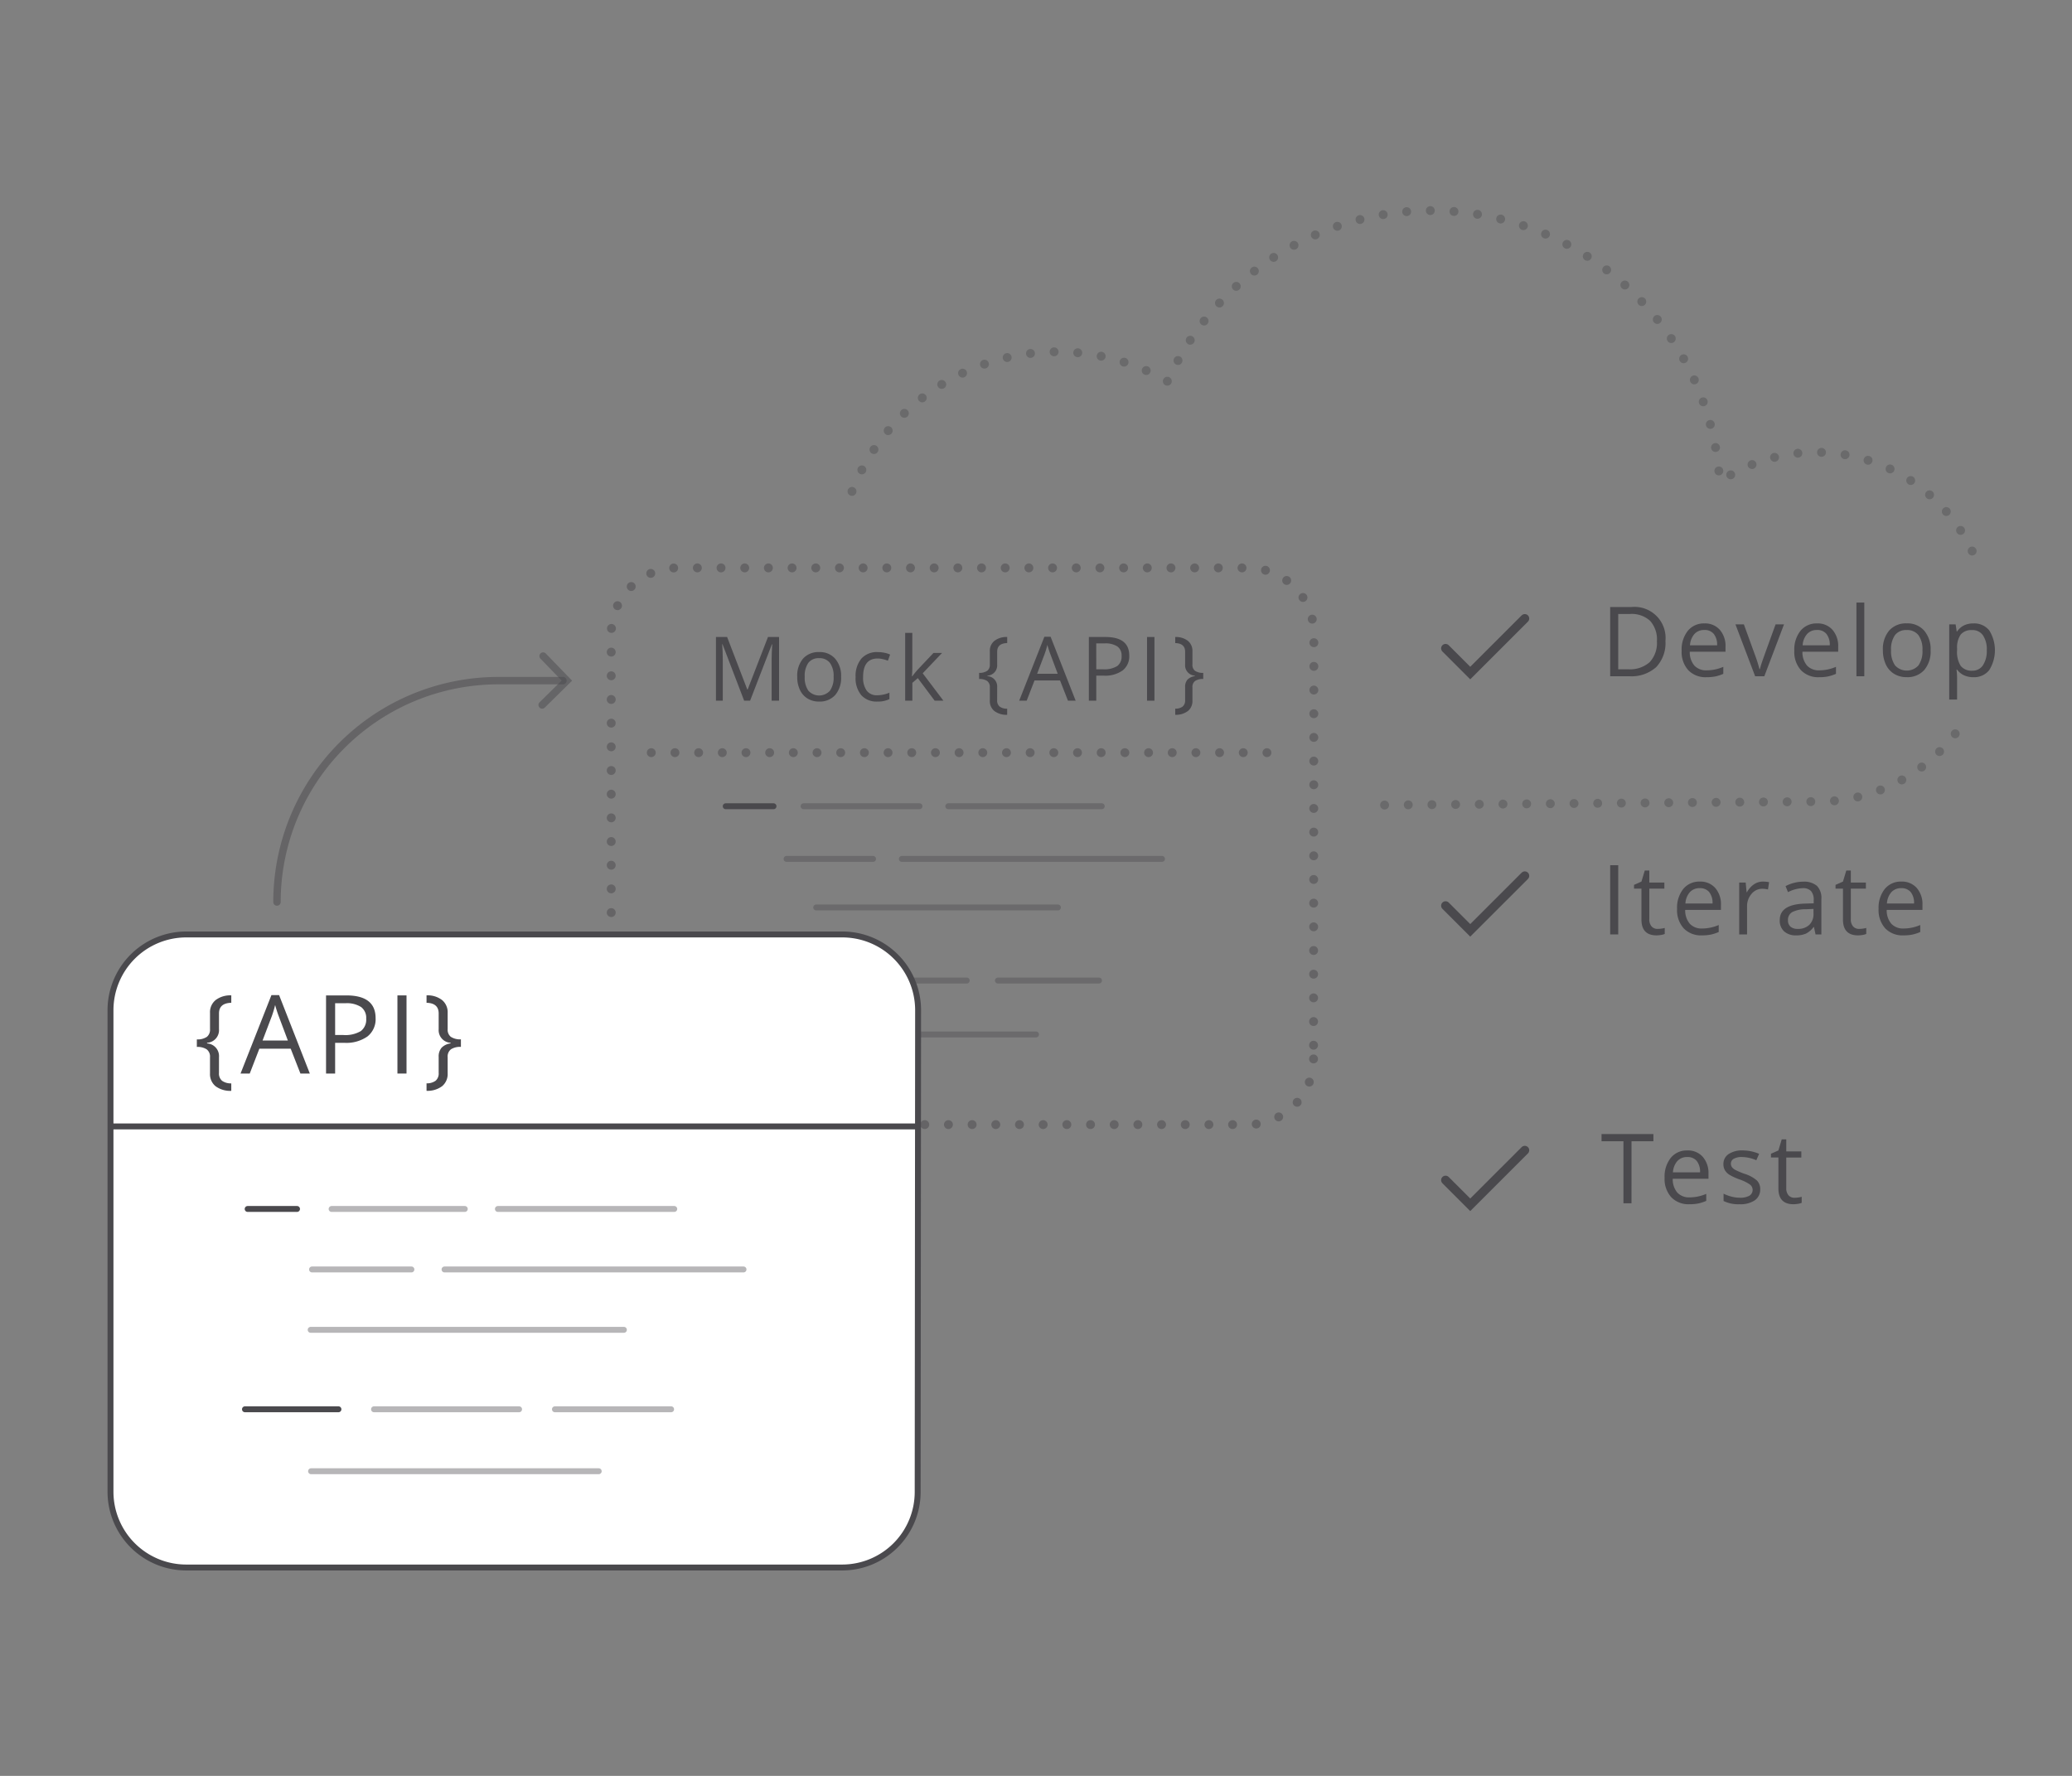 <svg xmlns="http://www.w3.org/2000/svg" width="350" height="300" viewBox="0 0 350 300">
  <rect x="0" y="0" width="350" height="300" fill="#808080" stroke="none"/>
  <defs>
    <style>
      .a, .c, .d, .f, .g, .i, .j, .l {
        fill: none;
      }

      .a, .c, .d, .f, .g, .h, .i, .j, .l {
        stroke: #4a494d;
        stroke-miterlimit: 10;
      }

      .a, .c, .d, .f, .g, .j, .l {
        stroke-linecap: round;
      }

      .a, .f, .g {
        stroke-width: 1.5px;
      }

      .a, .f {
        stroke-dasharray: 0 4;
      }

      .a, .j, .k {
        opacity: 0.5;
      }

      .b, .f {
        opacity: 0.4;
      }

      .d {
        stroke-width: 0.75px;
      }

      .e {
        fill: #4a494d;
      }

      .h {
        fill: #fff;
      }

      .j, .l {
        stroke-width: 1.25px;
      }
    </style>
  </defs>
  <title>SW</title>
  <g>
    <g>
      <path class="a" d="M221.882,178.886a11.1,11.1,0,0,1-11.1,11.093H114.348a11.135,11.135,0,0,1-11.1-11.1V107.034a11.135,11.135,0,0,1,11.1-11.1h96.494a11.135,11.135,0,0,1,11.1,11.1Z"/>
      <line class="a" x1="110.011" y1="127.146" x2="217.19" y2="127.146"/>
    </g>
    <g class="b">
      <g>
        <line class="c" x1="135.742" y1="136.199" x2="155.317" y2="136.199"/>
        <line class="c" x1="160.186" y1="136.199" x2="186.105" y2="136.199"/>
        <line class="c" x1="196.283" y1="145.092" x2="152.341" y2="145.092"/>
        <line class="c" x1="147.472" y1="145.092" x2="132.865" y2="145.092"/>
        <line class="c" x1="178.703" y1="153.299" x2="137.876" y2="153.299"/>
        <line class="c" x1="146.909" y1="165.644" x2="163.299" y2="165.644"/>
        <line class="c" x1="168.567" y1="165.644" x2="185.642" y2="165.644"/>
        <line class="c" x1="175.002" y1="174.75" x2="146.909" y2="174.75"/>
      </g>
    </g>
    <g>
      <line class="c" x1="122.589" y1="136.199" x2="130.66" y2="136.199"/>
      <line class="d" x1="123.009" y1="165.644" x2="136.748" y2="165.644"/>
      <g>
        <path class="e" d="M125.7,118.368l-3.65-9.538h-.059q.1,1.134.1,2.694v6.844H120.94v-10.76h1.885l3.407,8.876h.059l3.436-8.876h1.87v10.76h-1.251v-6.933q0-1.192.1-2.591h-.059l-3.68,9.524Z"/>
        <path class="e" d="M142.079,114.328a4.454,4.454,0,0,1-.993,3.08,3.5,3.5,0,0,1-2.745,1.107,3.641,3.641,0,0,1-1.921-.508,3.348,3.348,0,0,1-1.295-1.457,5.078,5.078,0,0,1-.457-2.222,4.44,4.44,0,0,1,.987-3.073,3.483,3.483,0,0,1,2.737-1.1,3.411,3.411,0,0,1,2.69,1.126A4.428,4.428,0,0,1,142.079,114.328Zm-6.145,0a3.819,3.819,0,0,0,.619,2.354,2.453,2.453,0,0,0,3.639,0,3.811,3.811,0,0,0,.621-2.358,3.751,3.751,0,0,0-.621-2.337,2.188,2.188,0,0,0-1.837-.8,2.152,2.152,0,0,0-1.81.788A3.793,3.793,0,0,0,135.934,114.328Z"/>
        <path class="e" d="M148.2,118.515a3.442,3.442,0,0,1-2.712-1.078,4.437,4.437,0,0,1-.96-3.051,4.575,4.575,0,0,1,.975-3.128,3.513,3.513,0,0,1,2.778-1.1,5.535,5.535,0,0,1,1.163.125,3.844,3.844,0,0,1,.912.294l-.375,1.038a5.834,5.834,0,0,0-.883-.269,3.947,3.947,0,0,0-.846-.106q-2.459,0-2.458,3.135a3.736,3.736,0,0,0,.6,2.281,2.088,2.088,0,0,0,1.778.795,5.428,5.428,0,0,0,2.068-.435V118.1A4.394,4.394,0,0,1,148.2,118.515Z"/>
        <path class="e" d="M154.11,114.239a14.3,14.3,0,0,1,.965-1.177l2.605-2.76h1.45l-3.268,3.437,3.5,4.629h-1.48l-2.848-3.813-.92.795v3.018H152.9V106.917h1.206v6.071q0,.405-.058,1.251Z"/>
        <path class="e" d="M168.437,118.28a1.3,1.3,0,0,0,.431,1.089,2.079,2.079,0,0,0,1.262.353v1.031a3.392,3.392,0,0,1-2.163-.641,2.142,2.142,0,0,1-.766-1.759v-2.229a1.246,1.246,0,0,0-.463-1.094,2.329,2.329,0,0,0-1.348-.327v-1.038a2.3,2.3,0,0,0,1.384-.353,1.25,1.25,0,0,0,.427-1.045v-2.252a2.141,2.141,0,0,1,.8-1.774,3.329,3.329,0,0,1,2.134-.633v1.023q-1.692.045-1.693,1.465v2.171a1.742,1.742,0,0,1-1.641,1.869v.088a1.743,1.743,0,0,1,1.641,1.869Z"/>
        <path class="e" d="M180.4,118.368l-1.34-3.422H174.75l-1.324,3.422H172.16l4.254-10.8h1.052l4.232,10.8Zm-1.73-4.548-1.251-3.334q-.243-.633-.5-1.553a14.2,14.2,0,0,1-.464,1.553l-1.266,3.334Z"/>
        <path class="e" d="M190.752,110.744a3.01,3.01,0,0,1-1.114,2.512,5.049,5.049,0,0,1-3.191.88h-1.265v4.232H183.93v-10.76h2.79Q190.752,107.608,190.752,110.744Zm-5.57,2.318h1.125a4.187,4.187,0,0,0,2.407-.538,1.979,1.979,0,0,0,.743-1.722,1.855,1.855,0,0,0-.7-1.589,3.655,3.655,0,0,0-2.179-.523h-1.4Z"/>
        <path class="e" d="M193.758,118.368v-10.76h1.251v10.76Z"/>
        <path class="e" d="M201.83,114.136a1.742,1.742,0,0,1-1.641-1.869V110.1q0-1.421-1.671-1.465v-1.023a3.253,3.253,0,0,1,2.131.641,2.164,2.164,0,0,1,.776,1.766v2.252a1.243,1.243,0,0,0,.434,1.049,2.358,2.358,0,0,0,1.391.349V114.7a2.353,2.353,0,0,0-1.361.327,1.244,1.244,0,0,0-.464,1.094v2.229a2.158,2.158,0,0,1-.754,1.755,3.331,3.331,0,0,1-2.153.645v-1.031a2.035,2.035,0,0,0,1.244-.353,1.309,1.309,0,0,0,.427-1.089v-2.187a1.837,1.837,0,0,1,.4-1.28,2.134,2.134,0,0,1,1.237-.589Z"/>
      </g>
    </g>
  </g>
  <path class="f" d="M330.272,123.961A29.123,29.123,0,0,1,307.1,135.413c-2.373,0-75.4.6-75.4.6"/>
  <path class="f" d="M143.92,83.011a37.275,37.275,0,0,1,53.313-18.583,48.809,48.809,0,0,1,93.258,16.934A29.182,29.182,0,0,1,333.643,94.22"/>
  <polyline class="g" points="244.182 109.53 248.352 113.7 257.566 104.486"/>
  <polyline class="g" points="244.182 152.997 248.352 157.166 257.566 147.952"/>
  <polyline class="g" points="244.182 199.358 248.352 203.528 257.566 194.314"/>
  <g>
    <path class="e" d="M281.324,108.278a5.9,5.9,0,0,1-1.572,4.427,6.222,6.222,0,0,1-4.522,1.531h-3.239V102.545h3.583a5.247,5.247,0,0,1,5.75,5.733Zm-1.44.048a4.7,4.7,0,0,0-1.147-3.446,4.6,4.6,0,0,0-3.411-1.161H273.35v9.341h1.656a5.034,5.034,0,0,0,3.655-1.2A4.737,4.737,0,0,0,279.884,108.326Z"/>
    <path class="e" d="M288.253,114.4a4.026,4.026,0,0,1-3.067-1.183,4.581,4.581,0,0,1-1.124-3.288,5.081,5.081,0,0,1,1.044-3.367,3.469,3.469,0,0,1,2.8-1.247,3.3,3.3,0,0,1,2.607,1.084,4.15,4.15,0,0,1,.959,2.859v.839h-6.037a3.467,3.467,0,0,0,.779,2.343,2.7,2.7,0,0,0,2.084.8,7.045,7.045,0,0,0,2.8-.592v1.184a7,7,0,0,1-1.331.436A7.477,7.477,0,0,1,288.253,114.4Zm-.36-7.974a2.169,2.169,0,0,0-1.684.689,3.168,3.168,0,0,0-.739,1.9h4.582a2.923,2.923,0,0,0-.56-1.924A1.97,1.97,0,0,0,287.893,106.422Z"/>
    <path class="e" d="M296.476,114.236l-3.326-8.765h1.423l1.888,5.2a24.209,24.209,0,0,1,.751,2.367h.064a17.954,17.954,0,0,1,.556-1.756q.468-1.332,2.1-5.81h1.423l-3.327,8.765Z"/>
    <path class="e" d="M307.284,114.4a4.026,4.026,0,0,1-3.067-1.183,4.586,4.586,0,0,1-1.124-3.288,5.081,5.081,0,0,1,1.044-3.367,3.469,3.469,0,0,1,2.8-1.247,3.3,3.3,0,0,1,2.607,1.084,4.151,4.151,0,0,1,.96,2.859v.839h-6.038a3.467,3.467,0,0,0,.779,2.343,2.7,2.7,0,0,0,2.084.8,7.053,7.053,0,0,0,2.8-.592v1.184a7.012,7.012,0,0,1-1.332.436A7.47,7.47,0,0,1,307.284,114.4Zm-.36-7.974a2.165,2.165,0,0,0-1.683.689,3.168,3.168,0,0,0-.74,1.9h4.582a2.923,2.923,0,0,0-.56-1.924A1.97,1.97,0,0,0,306.924,106.422Z"/>
    <path class="e" d="M314.916,114.236h-1.327V101.793h1.327Z"/>
    <path class="e" d="M326.116,109.845a4.834,4.834,0,0,1-1.08,3.347,3.8,3.8,0,0,1-2.983,1.2,3.949,3.949,0,0,1-2.087-.552,3.64,3.64,0,0,1-1.408-1.584,5.521,5.521,0,0,1-.5-2.415,4.832,4.832,0,0,1,1.072-3.339,3.794,3.794,0,0,1,2.975-1.195,3.708,3.708,0,0,1,2.923,1.224A4.814,4.814,0,0,1,326.116,109.845Zm-6.678,0a4.162,4.162,0,0,0,.672,2.56,2.665,2.665,0,0,0,3.954,0,4.139,4.139,0,0,0,.676-2.564,4.07,4.07,0,0,0-.676-2.539,2.374,2.374,0,0,0-2-.867,2.334,2.334,0,0,0-1.967.856A4.111,4.111,0,0,0,319.438,109.845Z"/>
    <path class="e" d="M333.34,114.4a3.787,3.787,0,0,1-1.563-.316,2.931,2.931,0,0,1-1.188-.972h-.095a11.945,11.945,0,0,1,.095,1.456v3.607h-1.327v-12.7h1.08l.183,1.2h.064a3.088,3.088,0,0,1,1.192-1.04,3.625,3.625,0,0,1,1.559-.32,3.242,3.242,0,0,1,2.692,1.192,6.347,6.347,0,0,1-.017,6.7A3.244,3.244,0,0,1,333.34,114.4Zm-.192-7.957a2.355,2.355,0,0,0-1.943.743,3.835,3.835,0,0,0-.616,2.367v.3a4.391,4.391,0,0,0,.616,2.644,2.345,2.345,0,0,0,1.976.8,2.055,2.055,0,0,0,1.779-.92,4.362,4.362,0,0,0,.643-2.535,4.2,4.2,0,0,0-.643-2.516A2.119,2.119,0,0,0,333.148,106.439Z"/>
  </g>
  <g>
    <path class="e" d="M271.991,157.852V146.161h1.359v11.691Z"/>
    <path class="e" d="M280.007,156.917a4.41,4.41,0,0,0,.68-.052,4.291,4.291,0,0,0,.52-.109v1.016a2.428,2.428,0,0,1-.636.172,4.816,4.816,0,0,1-.756.068q-2.542,0-2.543-2.679v-5.214h-1.255v-.64l1.255-.552.56-1.871h.768v2.032h2.543v1.031H278.6v5.158a1.772,1.772,0,0,0,.376,1.216A1.308,1.308,0,0,0,280.007,156.917Z"/>
    <path class="e" d="M287.48,158.012a4.026,4.026,0,0,1-3.067-1.183,4.583,4.583,0,0,1-1.124-3.287,5.089,5.089,0,0,1,1.044-3.368,3.469,3.469,0,0,1,2.8-1.247,3.31,3.31,0,0,1,2.608,1.084,4.155,4.155,0,0,1,.959,2.859v.84h-6.038a3.471,3.471,0,0,0,.78,2.342,2.694,2.694,0,0,0,2.083.8,7.049,7.049,0,0,0,2.8-.592v1.184a6.919,6.919,0,0,1-1.332.436A7.47,7.47,0,0,1,287.48,158.012Zm-.36-7.973a2.164,2.164,0,0,0-1.683.688,3.168,3.168,0,0,0-.74,1.9h4.583a2.921,2.921,0,0,0-.56-1.923A1.969,1.969,0,0,0,287.12,150.039Z"/>
    <path class="e" d="M297.784,148.927a5.259,5.259,0,0,1,1.047.1l-.184,1.232a4.45,4.45,0,0,0-.96-.12,2.332,2.332,0,0,0-1.819.864,3.149,3.149,0,0,0-.756,2.151v4.7h-1.327v-8.764h1.095l.153,1.623h.064a3.838,3.838,0,0,1,1.175-1.32A2.647,2.647,0,0,1,297.784,148.927Z"/>
    <path class="e" d="M306.679,157.852l-.264-1.247h-.064a3.683,3.683,0,0,1-1.307,1.115,3.981,3.981,0,0,1-1.628.292,2.926,2.926,0,0,1-2.043-.672,2.45,2.45,0,0,1-.739-1.911q0-2.655,4.246-2.783l1.488-.048v-.544a2.222,2.222,0,0,0-.444-1.523,1.826,1.826,0,0,0-1.42-.492,5.782,5.782,0,0,0-2.479.672l-.408-1.016a6.307,6.307,0,0,1,1.419-.552,6.169,6.169,0,0,1,1.548-.2,3.338,3.338,0,0,1,2.323.7,2.9,2.9,0,0,1,.756,2.232v5.981Zm-3-.935a2.7,2.7,0,0,0,1.947-.68,2.517,2.517,0,0,0,.707-1.9v-.792l-1.327.055a4.848,4.848,0,0,0-2.284.492,1.485,1.485,0,0,0-.7,1.356,1.369,1.369,0,0,0,.436,1.1A1.806,1.806,0,0,0,303.681,156.917Z"/>
    <path class="e" d="M314.048,156.917a4.42,4.42,0,0,0,.68-.052,4.269,4.269,0,0,0,.519-.109v1.016a2.43,2.43,0,0,1-.635.172,4.816,4.816,0,0,1-.756.068q-2.543,0-2.543-2.679v-5.214h-1.256v-.64l1.256-.552.56-1.871h.767v2.032h2.543v1.031H312.64v5.158a1.772,1.772,0,0,0,.376,1.216A1.312,1.312,0,0,0,314.048,156.917Z"/>
    <path class="e" d="M321.521,158.012a4.026,4.026,0,0,1-3.067-1.183,4.579,4.579,0,0,1-1.124-3.287,5.084,5.084,0,0,1,1.044-3.368,3.469,3.469,0,0,1,2.8-1.247,3.308,3.308,0,0,1,2.607,1.084,4.151,4.151,0,0,1,.96,2.859v.84h-6.038a3.466,3.466,0,0,0,.779,2.342,2.7,2.7,0,0,0,2.084.8,7.053,7.053,0,0,0,2.8-.592v1.184a6.964,6.964,0,0,1-1.332.436A7.47,7.47,0,0,1,321.521,158.012Zm-.36-7.973a2.168,2.168,0,0,0-1.684.688,3.168,3.168,0,0,0-.739,1.9h4.582a2.921,2.921,0,0,0-.56-1.923A1.967,1.967,0,0,0,321.161,150.039Z"/>
  </g>
  <g>
    <path class="e" d="M275.59,203.271h-1.36V192.787h-3.7V191.58h8.764v1.207h-3.7Z"/>
    <path class="e" d="M285.374,203.431a4.026,4.026,0,0,1-3.067-1.183,4.579,4.579,0,0,1-1.124-3.287,5.082,5.082,0,0,1,1.044-3.368,3.469,3.469,0,0,1,2.8-1.247,3.308,3.308,0,0,1,2.607,1.084,4.151,4.151,0,0,1,.96,2.859v.84h-6.038a3.466,3.466,0,0,0,.779,2.342,2.7,2.7,0,0,0,2.084.8,7.053,7.053,0,0,0,2.8-.592v1.184a6.964,6.964,0,0,1-1.332.436A7.47,7.47,0,0,1,285.374,203.431Zm-.36-7.973a2.168,2.168,0,0,0-1.684.688,3.168,3.168,0,0,0-.739,1.9h4.582a2.921,2.921,0,0,0-.56-1.923A1.967,1.967,0,0,0,285.014,195.458Z"/>
    <path class="e" d="M297.332,200.88a2.193,2.193,0,0,1-.911,1.887,4.283,4.283,0,0,1-2.559.664,5.579,5.579,0,0,1-2.72-.551v-1.232a6.624,6.624,0,0,0,1.356.5,5.689,5.689,0,0,0,1.395.184,3.167,3.167,0,0,0,1.6-.332,1.143,1.143,0,0,0,.116-1.888,7.057,7.057,0,0,0-1.731-.86,9.382,9.382,0,0,1-1.74-.795,2.38,2.38,0,0,1-.768-.772,2.022,2.022,0,0,1-.251-1.031,1.968,1.968,0,0,1,.871-1.692,4.064,4.064,0,0,1,2.391-.62,7.01,7.01,0,0,1,2.767.576l-.471,1.08a6.345,6.345,0,0,0-2.391-.544,2.744,2.744,0,0,0-1.424.3.915.915,0,0,0-.48.816,1,1,0,0,0,.18.6,1.772,1.772,0,0,0,.58.471,12.917,12.917,0,0,0,1.535.648,5.75,5.75,0,0,1,2.108,1.143A2.017,2.017,0,0,1,297.332,200.88Z"/>
    <path class="e" d="M303.141,202.336a4.433,4.433,0,0,0,.681-.052,4.311,4.311,0,0,0,.519-.109v1.016a2.428,2.428,0,0,1-.636.172,4.794,4.794,0,0,1-.755.068q-2.544,0-2.543-2.679v-5.214h-1.256v-.64l1.256-.552.56-1.871h.767v2.031h2.543v1.032h-2.543V200.7a1.772,1.772,0,0,0,.376,1.216A1.309,1.309,0,0,0,303.141,202.336Z"/>
  </g>
  <g>
    <g>
      <path class="h" d="M155.012,252.049a12.76,12.76,0,0,1-12.76,12.749H31.425a12.8,12.8,0,0,1-12.76-12.761V170.62a12.8,12.8,0,0,1,12.76-12.761h110.9a12.8,12.8,0,0,1,12.76,12.761Z"/>
      <line class="i" x1="18.81" y1="190.286" x2="155.085" y2="190.286"/>
    </g>
    <g class="b">
      <g>
        <line class="c" x1="56.014" y1="204.23" x2="78.51" y2="204.23"/>
        <line class="c" x1="84.106" y1="204.23" x2="113.895" y2="204.23"/>
        <line class="c" x1="125.592" y1="214.45" x2="75.091" y2="214.45"/>
        <line class="c" x1="69.495" y1="214.45" x2="52.707" y2="214.45"/>
        <line class="c" x1="105.387" y1="224.648" x2="52.477" y2="224.648"/>
        <line class="c" x1="63.18" y1="238.07" x2="87.684" y2="238.07"/>
        <line class="c" x1="93.739" y1="238.07" x2="113.363" y2="238.07"/>
        <line class="c" x1="101.134" y1="248.535" x2="52.546" y2="248.535"/>
      </g>
    </g>
    <line class="c" x1="41.834" y1="204.23" x2="50.173" y2="204.23"/>
    <line class="c" x1="41.379" y1="238.07" x2="57.17" y2="238.07"/>
    <g>
      <path class="e" d="M36.99,181.245a1.6,1.6,0,0,0,.528,1.337,2.544,2.544,0,0,0,1.549.432v1.265a4.167,4.167,0,0,1-2.655-.785,2.634,2.634,0,0,1-.939-2.158V178.6a1.528,1.528,0,0,0-.569-1.341,2.849,2.849,0,0,0-1.653-.4v-1.273a2.818,2.818,0,0,0,1.7-.434,1.536,1.536,0,0,0,.524-1.282V171.1a2.628,2.628,0,0,1,.975-2.177,4.09,4.09,0,0,1,2.619-.776v1.255q-2.077.054-2.077,1.8v2.663a2.138,2.138,0,0,1-2.014,2.294v.108a2.138,2.138,0,0,1,2.014,2.294Z"/>
      <path class="e" d="M50.746,181.353l-1.643-4.2H43.811l-1.625,4.2H40.633L45.852,168.1h1.291l5.193,13.256Zm-2.122-5.581-1.535-4.09q-.3-.775-.614-1.905a17.015,17.015,0,0,1-.569,1.905l-1.553,4.09Z"/>
      <path class="e" d="M63.446,172a3.7,3.7,0,0,1-1.368,3.084,6.2,6.2,0,0,1-3.915,1.079H56.61v5.192H55.075v-13.2H58.5Q63.447,168.151,63.446,172Zm-6.836,2.844h1.382a5.132,5.132,0,0,0,2.953-.659,2.428,2.428,0,0,0,.912-2.113A2.276,2.276,0,0,0,61,170.12a4.478,4.478,0,0,0-2.673-.642H56.61Z"/>
      <path class="e" d="M67.134,181.353v-13.2h1.535v13.2Z"/>
      <path class="e" d="M76.114,176.161a2.138,2.138,0,0,1-2.014-2.294V171.2q0-1.743-2.049-1.8v-1.255a3.984,3.984,0,0,1,2.613.786,2.655,2.655,0,0,1,.954,2.167v2.763a1.523,1.523,0,0,0,.532,1.287,2.887,2.887,0,0,0,1.707.429v1.273a2.886,2.886,0,0,0-1.671.4,1.527,1.527,0,0,0-.568,1.341v2.737a2.652,2.652,0,0,1-.926,2.153,4.086,4.086,0,0,1-2.641.79v-1.265a2.49,2.49,0,0,0,1.526-.432,1.606,1.606,0,0,0,.523-1.337v-2.682a2.247,2.247,0,0,1,.5-1.571,2.6,2.6,0,0,1,1.517-.723Z"/>
    </g>
  </g>
  <path class="j" d="M46.788,152.38a37.4,37.4,0,0,1,37.4-37.4h10.9"/>
  <g class="k">
    <polyline class="l" points="91.578 119.09 95.758 114.976 91.74 110.827"/>
  </g>
</svg>
